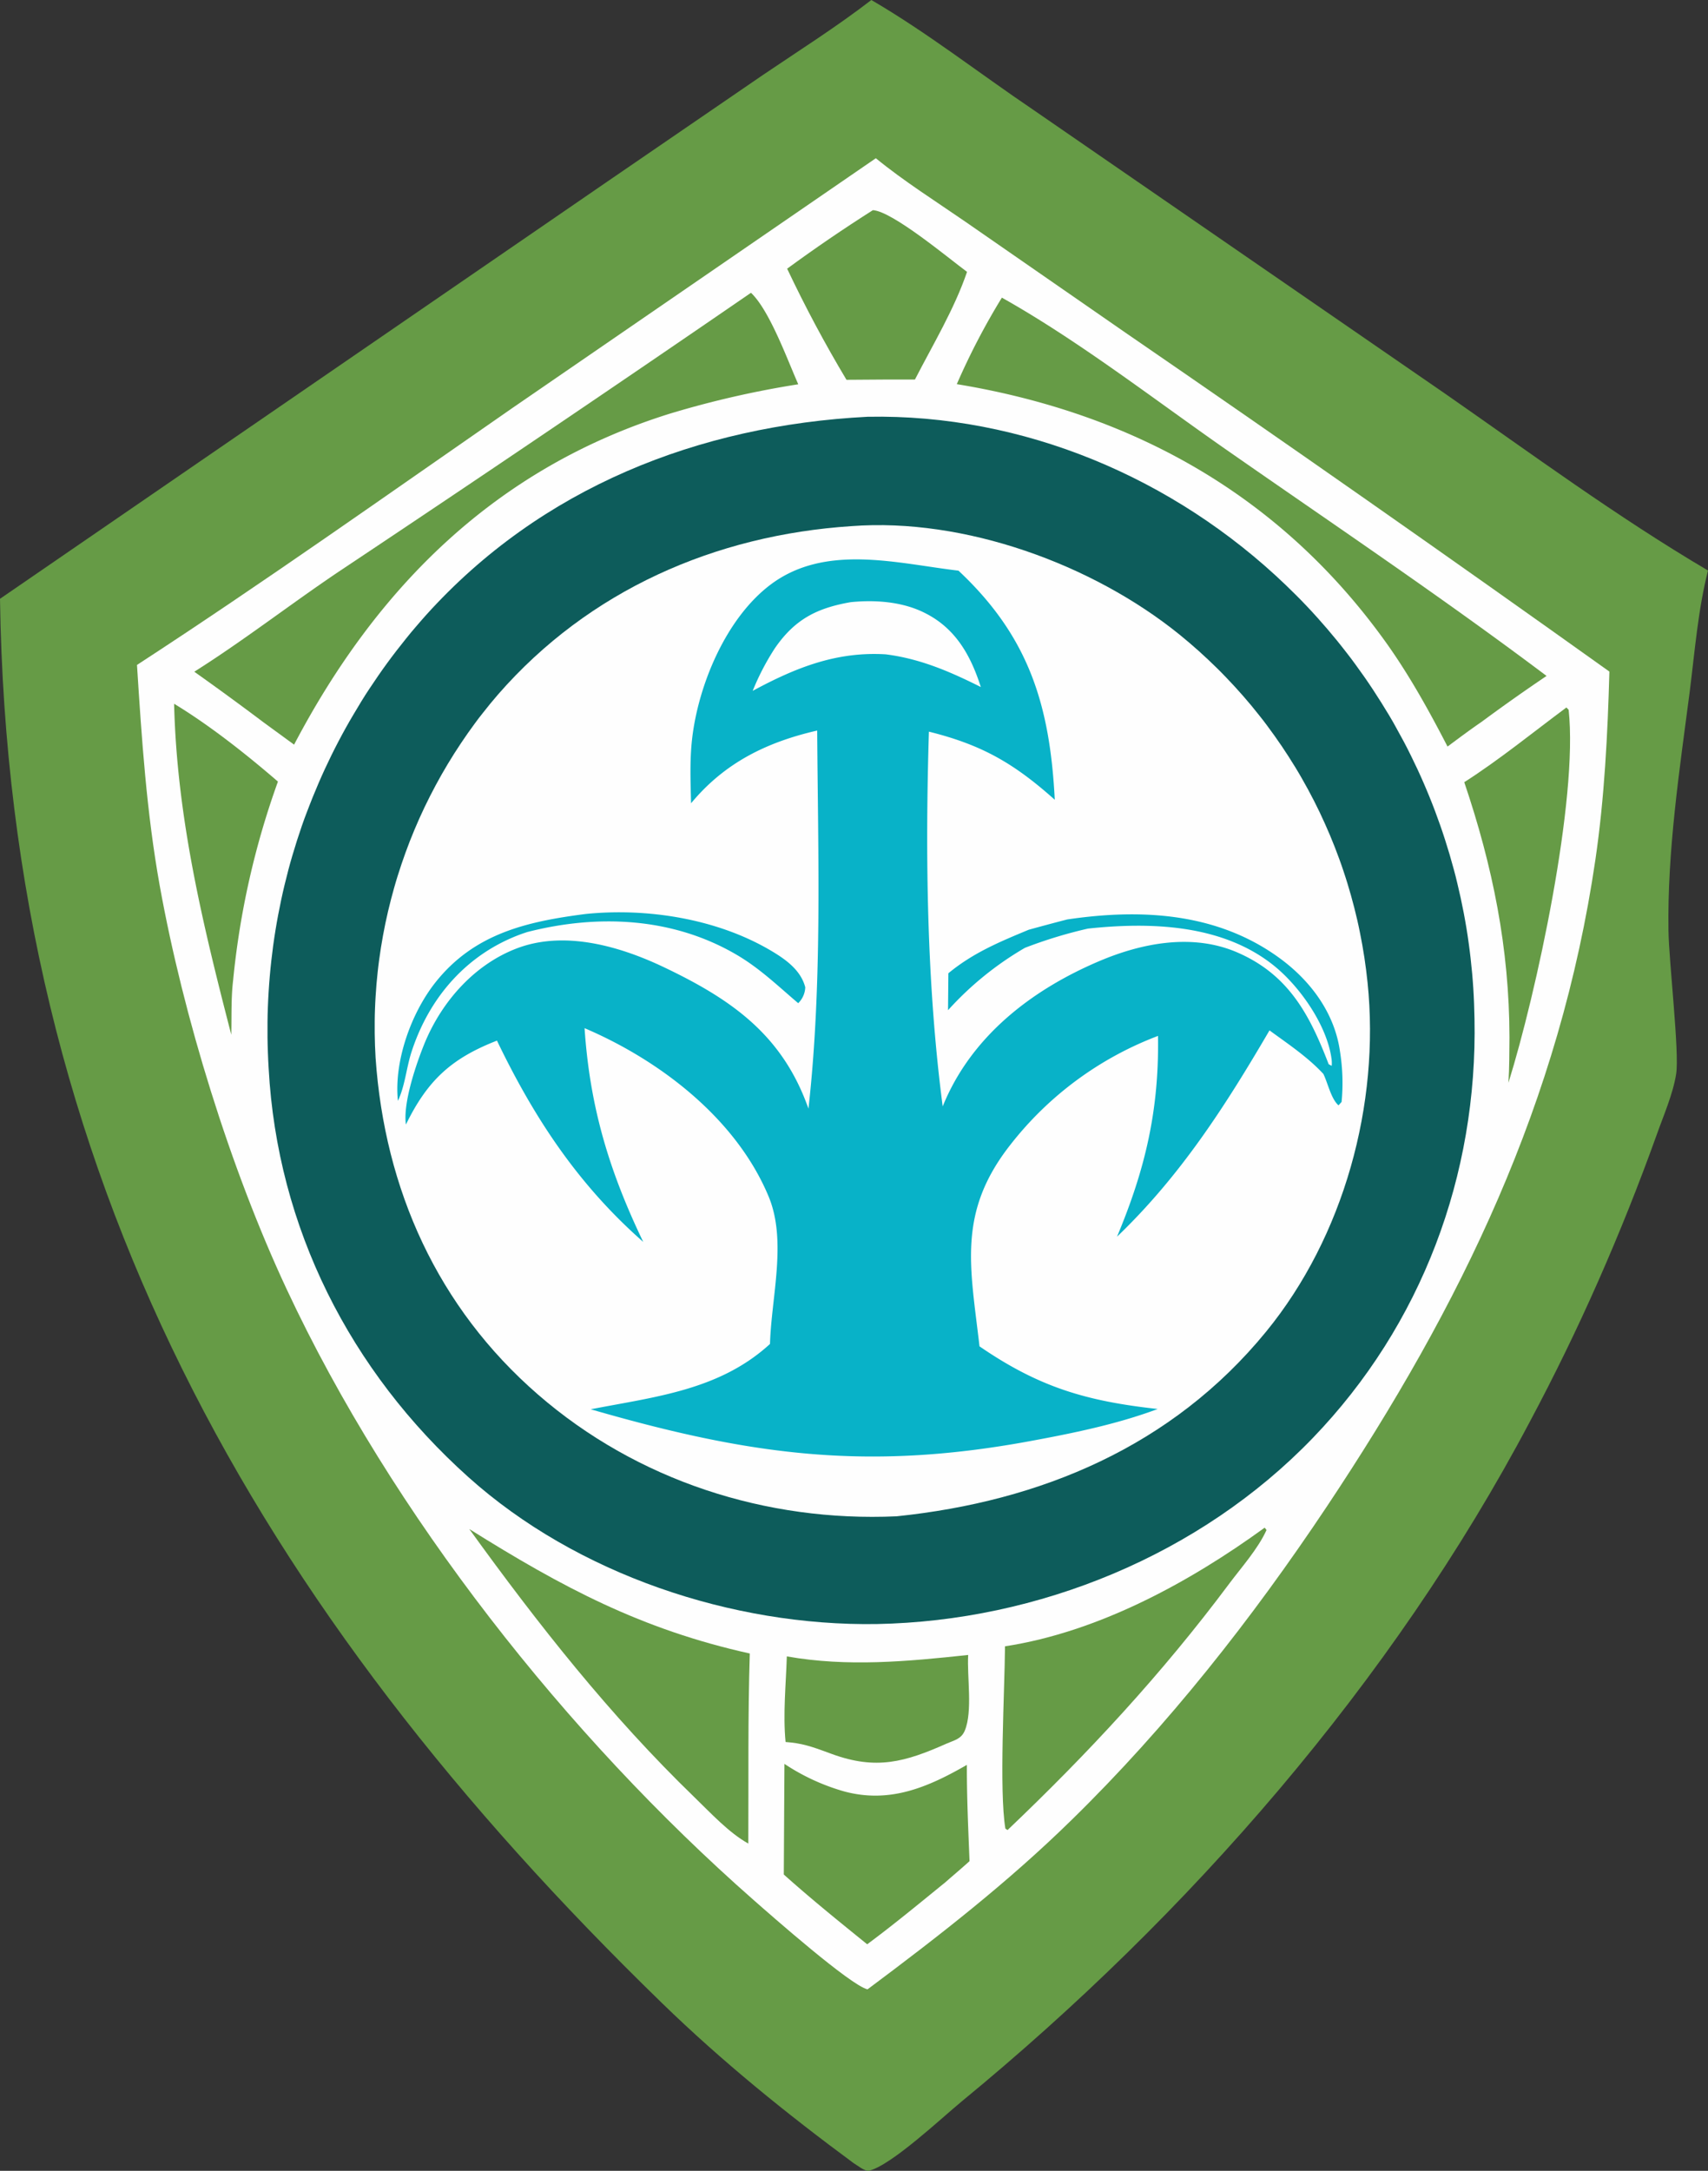 <svg xmlns="http://www.w3.org/2000/svg" viewBox="0 0 644.21 818.59"><rect x="0" y="0" width="644.21" height="818.59" fill="#333333" stroke="none"/><defs><style>.cls-1{fill:#669b46;}.cls-2{fill:#fefefe;}.cls-3{fill:#0d5c5b;}.cls-4{fill:#08b2c8;}</style></defs><g id="Слой_2" data-name="Слой 2"><g id="Layer_1" data-name="Layer 1"><path class="cls-1" d="M328.65,0c21.21,12.37,40.69,27.64,61,41.36L544.79,148.27c32.8,22.81,65,46.57,99.42,66.87-3.76,14.73-5,30.72-6.91,45.79-3.88,29.79-8.45,59.83-8,89.94.19,12.11,4.17,45.93,2.9,54.09-1.19,7.62-4.83,15.84-7.4,23.13q-10,27.84-21.93,54.88T577,536.13c-51.88,98.15-128.63,185.94-214.16,256.2-7.56,6.21-26.69,24.26-35.11,26.23-1.44.34-4.49-2.1-5.82-2.9-25.42-18.76-49.63-38.36-72.31-60.4C96.94,606.91,3.16,442.84,0,225.8L229.3,68.31l58.63-40.16C301.58,18.92,315.6,10.06,328.65,0Z"/><path class="cls-2" d="M330.34,59.67c10.56,8.64,22.64,16.26,33.86,24l60,41.58q92,63.17,182.82,128c-.65,23.51-1.86,47.61-5.27,70.86C588.32,415.69,551.16,492,500.37,568.21c-28.1,42.14-60,82.72-96.28,118.16-24,23.51-50,43.73-76.88,63.79-6.34-1.42-36.36-27.87-43.07-33.77-70.29-61.8-136.28-145.24-176-230.21-21.29-45.52-39-102.87-47.91-152.28-4.94-27.56-6.79-55.26-8.56-83.16,47.84-31.13,94.63-64.34,141.54-96.85Z"/><path class="cls-1" d="M65.67,265.38c13.42,8.13,27.28,19.09,39.16,29.35a309,309,0,0,0-16.91,75c-.8,6.65-.52,13.72-.69,20.44C76.53,348.8,66.7,308.35,65.67,265.38Z"/><path class="cls-1" d="M296.77,624.61c22.9,4.06,45.49,1.91,68.4-.54-.48,8.14,1.75,21.25-1.27,28.51-1.35,3.24-4,3.64-6.93,4.94-15.6,6.93-26.46,10-43.14,3.92-5.35-1.93-9.82-3.78-15.53-4.36l-2-.19C295.27,646.4,296.44,635.17,296.77,624.61Z"/><path class="cls-1" d="M590.8,266.79l.85.86c3.66,33.85-12.28,107.3-22.71,140.66.36-5.72.34-11.46.39-17.19-.06-33.59-6.33-64.5-17.05-96.16C565.56,286.46,578.14,276.2,590.8,266.79Z"/><path class="cls-1" d="M329.23,79.25c7.33.41,28.39,18,35.51,23.27-4.77,14-12.9,27.47-19.65,40.6l-11.25,0-14.57.1q-12.21-20.4-22.38-41.9Q312.7,89.73,329.23,79.25Z"/><path class="cls-1" d="M295.87,665.14a80.31,80.31,0,0,0,22.5,10.38c17.26,4.67,31.67-1.59,46.31-10-.05,12.11.53,24.2,1,36.3-3,2.73-6.11,5.32-9.15,8-9.73,7.89-19.38,15.9-29.45,23.35-10.64-8.61-21.26-17.18-31.45-26.31Z"/><path class="cls-1" d="M477,576.07l.7.89c-3.29,7.2-9.42,14-14.16,20.35-25.21,33.77-53,63.73-83.52,92.78l-.82-.55c-2.4-14.42-.28-51.61-.14-68.73C414.26,615.41,448.6,596.7,477,576.07Z"/><path class="cls-1" d="M177,576.58c35,21.91,64.85,37.87,105.8,46.94-.75,23.84-.44,47.82-.56,71.67-7.35-4.09-14.12-11.48-20.22-17.37C230,646.86,203.05,612.62,177,576.58Z"/><path class="cls-1" d="M377.88,112.24c28.92,16.24,57.26,38.24,84.58,57.29,40.43,28.18,81.48,55.74,120.86,85.36q-12.44,8.39-24.5,17.31c-4.38,3-8.6,6.16-12.85,9.32-7-13.54-14.41-26.94-23.28-39.34-39.63-55.32-95.35-86.37-161.81-97.32A263.61,263.61,0,0,1,377.88,112.24Z"/><path class="cls-1" d="M283.25,110.41c7,6.61,13.71,25.19,17.83,34.5A362.3,362.3,0,0,0,252.6,156c-65.48,20.47-110.44,65.3-141.68,124.8L99.4,272.39q-12.93-9.74-26.12-19.09c18.6-11.73,36.25-25.47,54.52-37.76Q205.91,163.54,283.25,110.41Z"/><path class="cls-3" d="M327.2,157.16c58.66-1.13,115.57,23,157.74,63.44q2.07,2,4.08,4t4,4.12c1.31,1.38,2.6,2.79,3.87,4.2s2.54,2.86,3.78,4.31,2.45,2.91,3.66,4.39,2.38,3,3.55,4.49,2.31,3,3.44,4.57,2.24,3.09,3.33,4.65,2.16,3.15,3.21,4.74,2.08,3.2,3.09,4.81,2,3.25,3,4.89,1.92,3.3,2.85,5,1.84,3.34,2.73,5,1.76,3.39,2.6,5.1,1.67,3.43,2.48,5.16,1.58,3.47,2.34,5.21,1.5,3.51,2.22,5.28,1.42,3.54,2.09,5.33,1.32,3.57,1.95,5.37,1.24,3.61,1.82,5.43,1.15,3.64,1.69,5.47,1.05,3.66,1.55,5.5,1,3.69,1.41,5.55.88,3.71,1.28,5.57.78,3.74,1.14,5.61.68,3.75,1,5.63.59,3.77.85,5.66.51,3.78.72,5.68.41,3.79.58,5.69.32,3.8.44,5.7.22,3.81.29,5.72.13,3.81.16,5.72c1.19,59-19.9,115.47-61,158.11-42.54,44.14-103.49,69-164.46,70.15-54.49.85-113.13-18.74-154-55.39-44.65-40-72.09-94.09-75.35-154.16q-.18-2.89-.28-5.79c-.08-1.93-.13-3.87-.15-5.8s0-3.87,0-5.8.07-3.87.14-5.81.17-3.86.29-5.79.26-3.86.43-5.79.35-3.85.57-5.77.45-3.84.71-5.76.55-3.83.86-5.74.64-3.81,1-5.71.74-3.8,1.14-5.69.83-3.78,1.28-5.66.93-3.76,1.42-5.63,1-3.73,1.56-5.58,1.11-3.71,1.7-5.55,1.2-3.68,1.83-5.51,1.29-3.64,2-5.46,1.38-3.61,2.11-5.4,1.47-3.58,2.24-5.36,1.55-3.54,2.36-5.29,1.65-3.5,2.5-5.24,1.74-3.46,2.63-5.17,1.82-3.42,2.76-5.11,1.9-3.36,2.88-5,2-3.32,3-5,2.07-3.28,3.13-4.89,2.15-3.22,3.25-4.81,2.22-3.17,3.36-4.73,2.31-3.11,3.49-4.64,2.37-3,3.59-4.55,2.45-3,3.71-4.47,2.52-2.93,3.81-4.37C204,183.88,263.4,160.45,327.2,157.16Z"/><path class="cls-2" d="M321.17,198.4c42.53-3.22,90.81,14.32,123.64,40.84q1.86,1.51,3.68,3.06t3.61,3.15q1.78,1.61,3.52,3.24c1.17,1.09,2.31,2.2,3.45,3.32s2.26,2.26,3.36,3.41,2.2,2.31,3.28,3.49,2.14,2.36,3.19,3.56,2.09,2.42,3.11,3.65,2,2.47,3,3.72,2,2.52,2.92,3.79,1.9,2.57,2.82,3.87,1.84,2.61,2.73,3.93,1.77,2.66,2.63,4,1.71,2.7,2.54,4.06,1.64,2.74,2.43,4.13,1.57,2.78,2.33,4.18,1.5,2.82,2.23,4.24,1.43,2.85,2.12,4.29,1.36,2.89,2,4.34,1.29,2.92,1.91,4.39,1.22,2.95,1.8,4.44,1.14,3,1.69,4.48,1.07,3,1.57,4.52,1,3,1.47,4.56.92,3.05,1.35,4.59.85,3.08,1.24,4.62.77,3.1,1.13,4.66.69,3.11,1,4.67.62,3.14.9,4.71.54,3.14.78,4.72.46,3.16.66,4.74.38,3.17.55,4.76c4.73,45.87-8.94,95.77-38.28,131.64-35.37,43.25-85,64-139.39,69.62C289,574,240.33,558.34,202.92,525.88c-37.84-32.83-57.84-77.31-61.26-127-.09-1.54-.16-3.09-.22-4.63s-.09-3.08-.11-4.63,0-3.08,0-4.63.06-3.08.11-4.63.14-3.08.23-4.62.2-3.08.33-4.62.29-3.07.45-4.61.36-3.07.56-4.59.43-3.06.67-4.59.5-3,.78-4.56.57-3,.89-4.55.64-3,1-4.52.72-3,1.11-4.5.79-3,1.21-4.46.86-3,1.32-4.44.93-2.95,1.43-4.41,1-2.92,1.53-4.37,1.07-2.89,1.63-4.33,1.14-2.87,1.74-4.29,1.21-2.84,1.84-4.25,1.28-2.81,1.94-4.2,1.35-2.78,2.05-4.16,1.41-2.74,2.14-4.1,1.48-2.71,2.24-4.06,1.54-2.67,2.34-4,1.6-2.64,2.43-3.94,1.67-2.6,2.53-3.88,1.73-2.56,2.61-3.82,1.8-2.52,2.71-3.76S181,270.23,182,269s1.91-2.42,2.89-3.62,2-2.38,3-3.55C222.16,222.57,269.72,201.77,321.17,198.4Z"/><path class="cls-4" d="M220.91,344.65c23.07-2.34,49.13,1.75,69.34,13.52,5.67,3.3,11.76,7.46,13.47,14.12a8.76,8.76,0,0,1-2.66,6c-7.66-6.5-14.47-13.12-23.22-18.25-24.13-14.15-52.39-15.39-79-8.57l-1.7.57c-20.77,7.38-35.21,23.87-41.94,44.66-1.94,6-2.43,12.77-5.12,18.42-1.52-14.81,4.9-32.94,14.09-44.58C178.84,352,198.69,347.51,220.91,344.65Z"/><path class="cls-4" d="M260.65,302.91c-.2-8.11-.53-16.28.4-24.36,2.35-20.31,12.74-45.32,29.46-58,20.71-15.69,47.87-8.08,71-5.36C388.12,240.13,396,266,397.83,301.58c-15.37-13.72-27.46-20.71-47.47-25.68-1.42,46.36-.83,95.29,5.2,141.32,10.63-26.29,33.4-43.9,59.08-54.8,16.25-6.9,35.3-10.52,52.07-3.25,19.48,8.45,27.32,23.67,34.43,42.14l1.14.61a12.23,12.23,0,0,0-.13-3.09c-1.85-12.43-11.82-26.66-21.39-34.47-19.43-15.85-46.68-16.73-70.43-14.19a172.3,172.3,0,0,0-23.76,7.25,120.86,120.86,0,0,0-29,23.52l.13-13.93C367,359.32,377,355.17,388,350.6q7.25-2,14.51-3.88c27.84-4.13,56.62-2.65,80.23,14.66,11.63,8.52,20.69,20.69,22.69,35.27a75.1,75.1,0,0,1,.58,18.88l-1.16,1.29c-2.82-2.48-4-8.35-5.71-11.85-5.92-6.39-13.32-11.3-20.32-16.42-16.63,28.45-33.54,54.83-57.51,77.79,10.75-25.66,15.89-47.91,15.46-75.71a128.14,128.14,0,0,0-55.69,41.06c-20.14,25.65-15.07,46.09-11.64,76,22.58,15.52,40.48,20.69,67.21,23.63-15.54,5.81-32.37,9.21-48.68,12.21-61.83,11.34-106,5-165.16-12.1,24.08-4.7,48.53-7.14,67.61-24.64.51-17.7,6.45-38.86-.51-55.58-12.22-29.38-41-51.37-69.43-63.5,2,29.74,9.28,53.86,22.13,80.6-24.54-21.57-41.15-46.73-55.17-75.9-17.32,6.74-26.22,15.06-34.34,31.64-1.18-8.22,4-23.26,7.19-31,6.49-15.5,18.63-29.3,34.58-35.4,18-6.89,38.89-.86,55.57,7.09,25.86,12.32,44.77,25.74,54.49,53.32,5.25-47,3.6-95.32,3.29-142.58C289.1,279.88,273.31,287.64,260.65,302.91Z"/><path class="cls-2" d="M320.86,227.07c9.24-.93,19.43-.2,27.82,4,11.73,5.79,17.44,16.07,21.26,28-11.68-5.84-22.85-10.68-35.89-12.33-18.64-1.12-34.06,5.08-50.16,13.78a94.18,94.18,0,0,1,8.38-16.09C299.81,233.48,308.18,229.28,320.86,227.07Z"/></g></g></svg>